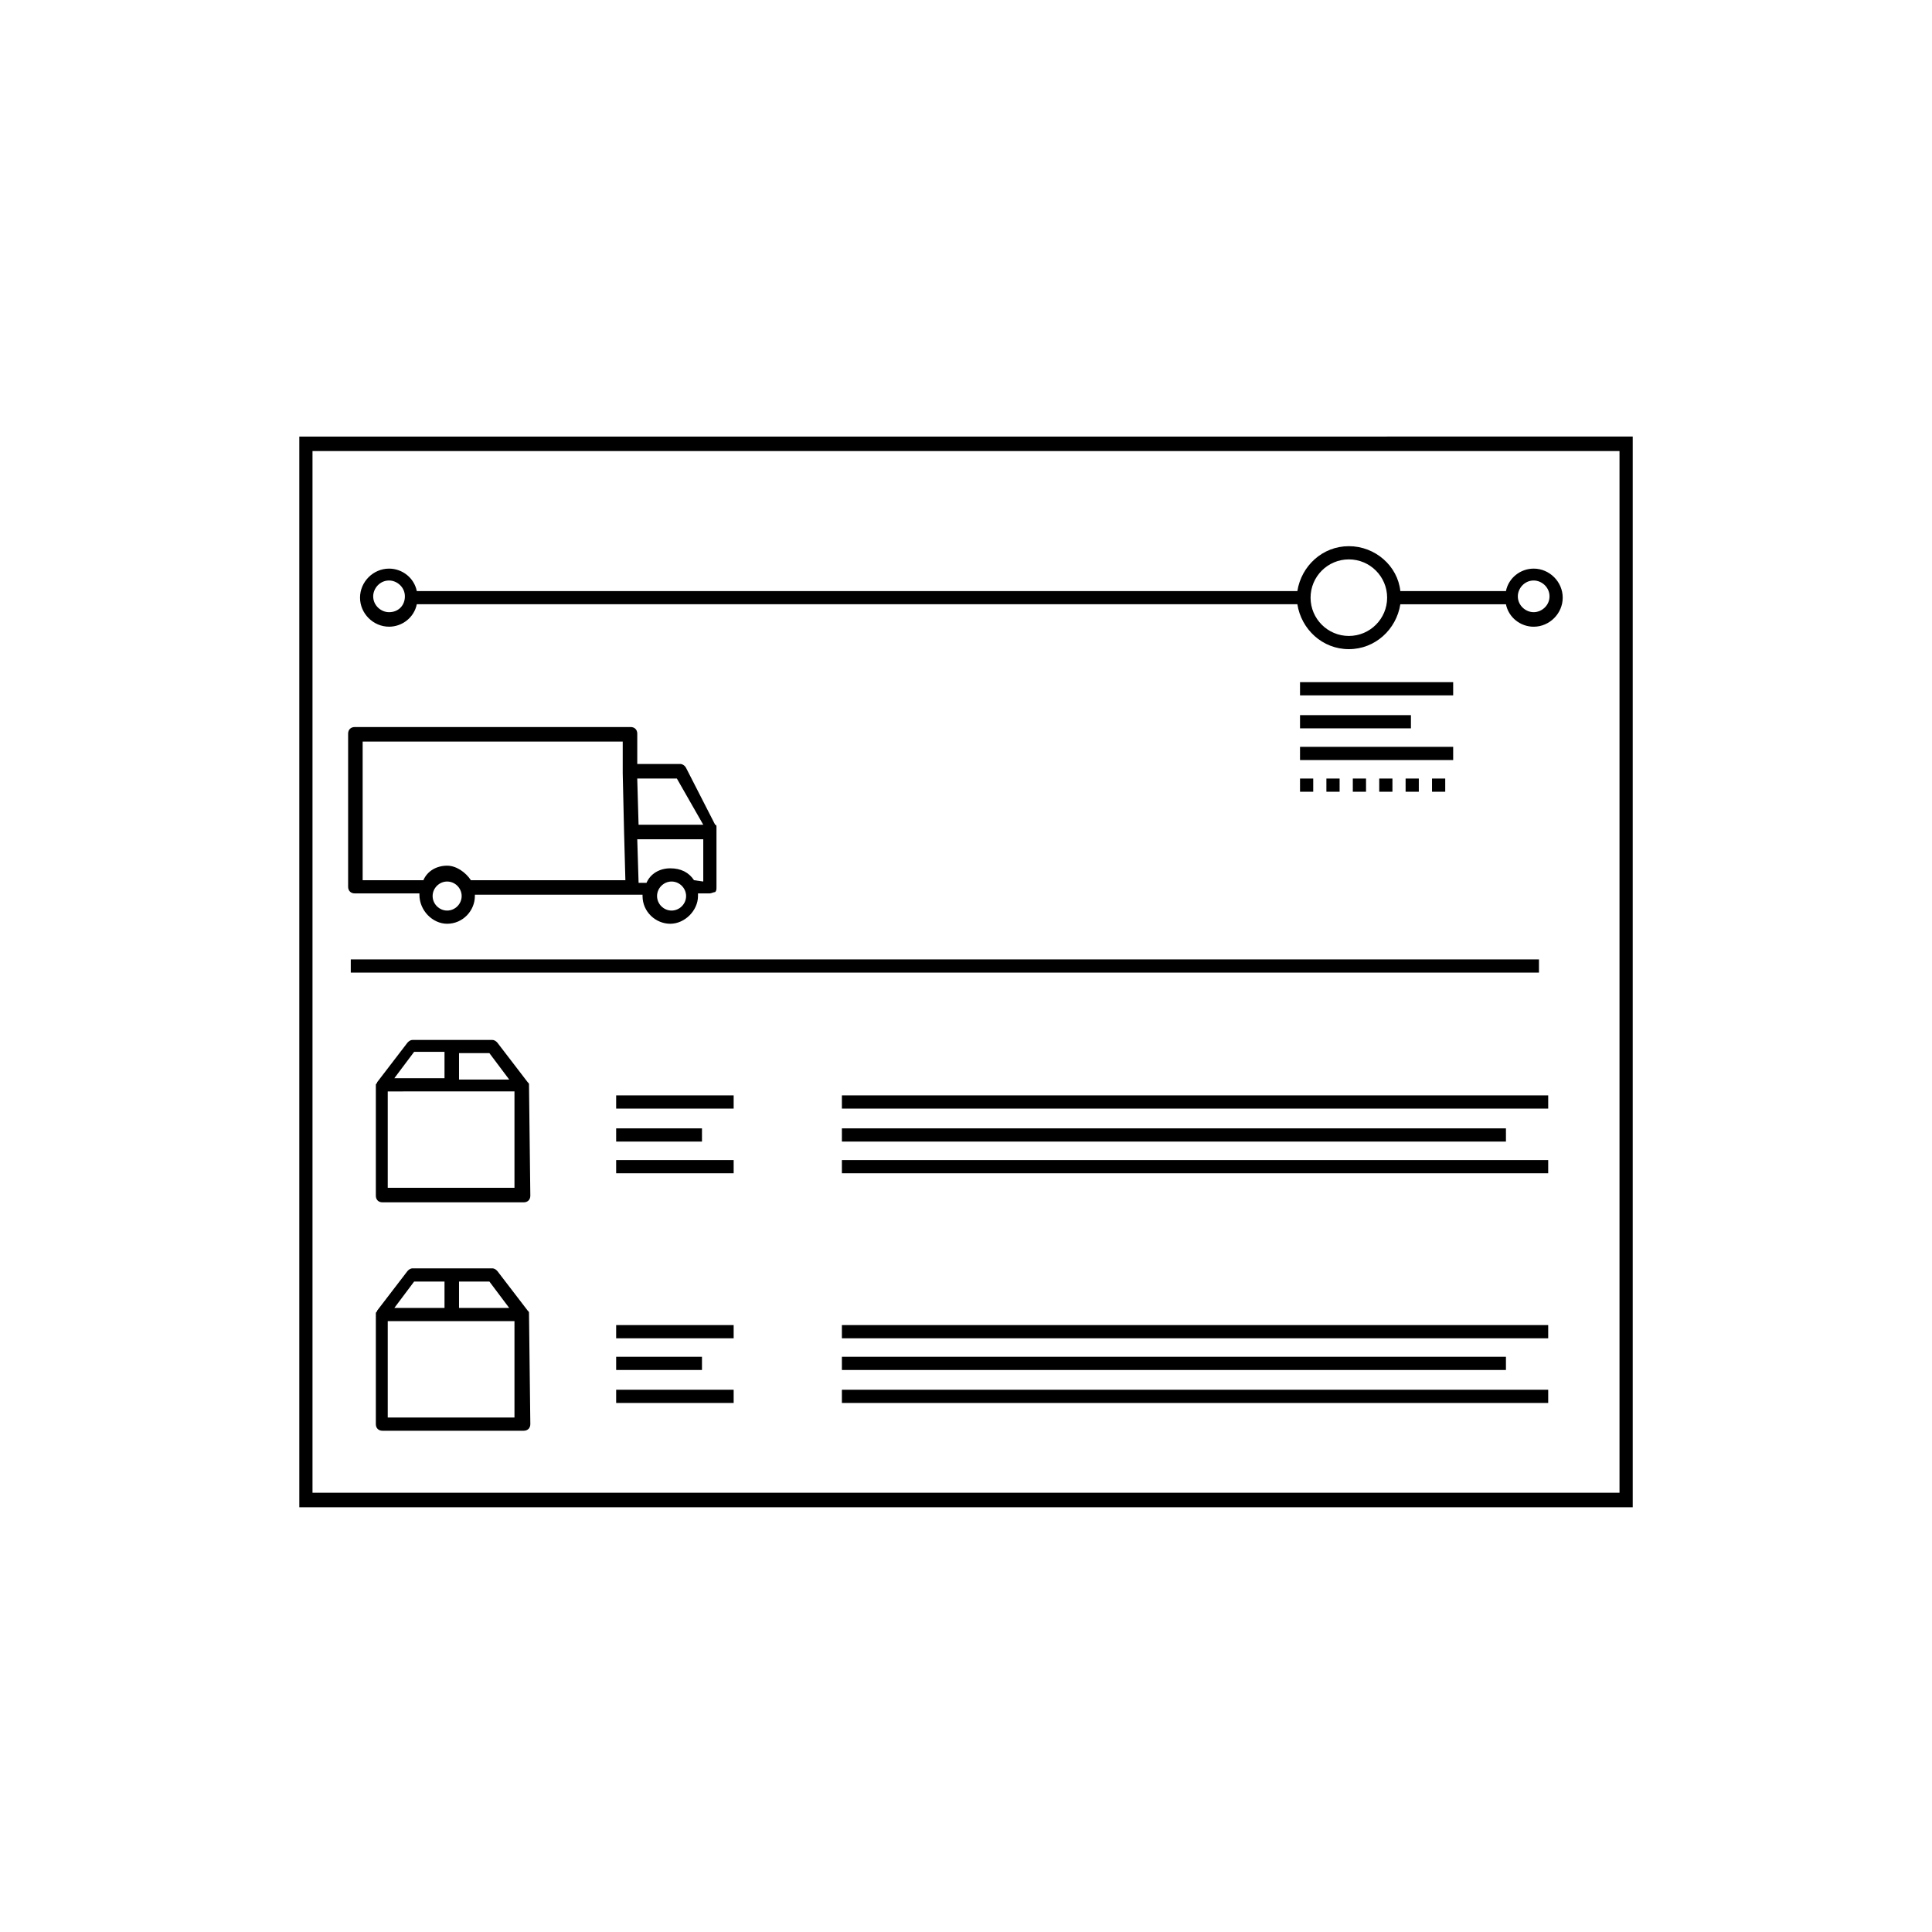<?xml version="1.0" encoding="UTF-8"?>
<!-- Uploaded to: SVG Repo, www.svgrepo.com, Generator: SVG Repo Mixer Tools -->
<svg fill="#000000" width="800px" height="800px" version="1.1" viewBox="144 144 512 512" xmlns="http://www.w3.org/2000/svg">
 <g>
  <path d="m236.96 398.25h314.88v3.5h-314.88z"/>
  <path d="m307.29 495.16h31.137v3.5h-31.137z"/>
  <path d="m307.29 503.56h22.742v3.5h-22.742z"/>
  <path d="m307.29 512.3h31.137v3.5h-31.137z"/>
  <path d="m367.11 495.16h187.18v3.5h-187.18z"/>
  <path d="m367.11 503.56h175.98v3.5h-175.98z"/>
  <path d="m367.11 512.3h187.18v3.5h-187.18z"/>
  <path d="m488.52 324.78h40.586v3.5h-40.586z"/>
  <path d="m488.52 333.52h29.391v3.5h-29.391z"/>
  <path d="m488.52 341.92h40.586v3.5h-40.586z"/>
  <path d="m488.52 350.32h3.5v3.5h-3.5z"/>
  <path d="m495.51 350.32h3.5v3.5h-3.5z"/>
  <path d="m502.51 350.32h3.5v3.5h-3.5z"/>
  <path d="m509.51 350.32h3.5v3.5h-3.5z"/>
  <path d="m516.5 350.32h3.5v3.5h-3.5z"/>
  <path d="m523.5 350.32h3.5v3.5h-3.5z"/>
  <path d="m223.32 259.7v283.74h353.37v-283.75zm3.496 279.89v-276.05h346.37v276.05z"/>
  <path d="m550.44 294.69c-3.5 0-6.648 2.449-7.348 5.949h-27.988c-0.699-6.648-6.648-11.895-13.645-11.895-6.996 0-12.594 5.246-13.645 11.895h-233.36c-0.699-3.5-3.848-5.949-7.348-5.949-4.199 0-7.695 3.5-7.695 7.695 0 4.199 3.5 7.695 7.695 7.695 3.5 0 6.648-2.449 7.348-5.949h233.36c1.047 6.652 6.644 11.902 13.645 11.902 6.996 0 12.594-5.246 13.645-11.895h27.988c0.699 3.5 3.848 5.949 7.348 5.949 4.199 0 7.695-3.5 7.695-7.695 0.004-4.203-3.496-7.703-7.695-7.703zm-303.34 11.547c-2.098 0-4.199-1.75-4.199-4.199 0-2.098 1.75-4.199 4.199-4.199 2.098 0 4.199 1.75 4.199 4.199 0 2.449-1.75 4.199-4.199 4.199zm254.36 6.297c-5.598 0-10.145-4.547-10.145-10.145 0-5.598 4.547-10.145 10.145-10.145 5.598 0 10.145 4.547 10.145 10.145 0 5.598-4.547 10.145-10.145 10.145zm48.98-6.297c-2.098 0-4.199-1.75-4.199-4.199 0-2.098 1.75-4.199 4.199-4.199 2.098 0 4.199 1.75 4.199 4.199 0 2.449-2.102 4.199-4.199 4.199z"/>
  <path d="m307.29 434.29h31.137v3.5h-31.137z"/>
  <path d="m307.29 443.03h22.742v3.5h-22.742z"/>
  <path d="m307.29 451.43h31.137v3.5h-31.137z"/>
  <path d="m367.11 434.29h187.18v3.5h-187.18z"/>
  <path d="m367.11 443.03h175.98v3.5h-175.98z"/>
  <path d="m367.11 451.43h187.18v3.5h-187.18z"/>
  <path d="m284.19 431.49c0-0.352 0-0.352-0.352-0.699l-8.047-10.496c-0.352-0.352-0.699-0.699-1.398-0.699h-20.992c-0.699 0-1.051 0.352-1.398 0.699l-8.047 10.496c0 0.352-0.352 0.352-0.352 0.699v0.352 29.039c0 1.051 0.699 1.75 1.75 1.75h37.438c1.051 0 1.75-0.699 1.75-1.75l-0.352-29.391v0zm-5.246-1.402h-13.297v-6.996h8.047zm-25.191-7.348h8.047v6.996h-13.297zm26.941 36.039h-33.938v-25.539l16.793-0.004h16.793v25.543z"/>
  <path d="m284.19 492.02c0-0.352 0-0.352-0.352-0.699l-8.047-10.496c-0.352-0.352-0.699-0.699-1.398-0.699h-20.992c-0.699 0-1.051 0.352-1.398 0.699l-8.047 10.496c0 0.352-0.352 0.352-0.352 0.699v0.352 29.039c0 1.051 0.699 1.75 1.75 1.75h37.438c1.051 0 1.75-0.699 1.75-1.75l-0.352-29.391v0 0zm-5.246-1.402h-13.297v-6.996h8.047zm-25.191-6.996h8.047v6.996h-13.297zm26.941 36.035h-33.938v-25.539h33.586v25.539z"/>
  <path d="m255.15 381.11s-0.348 0 0 0c0 4.199 3.5 7.695 7.348 7.695 4.199 0 7.348-3.5 7.348-7.348v-0.352h44.434v0.352c0 4.199 3.5 7.348 7.348 7.348s7.348-3.5 7.348-7.348v-0.699h3.148c0.352 0 1.051-0.352 1.398-0.352 0.352-0.352 0.352-0.699 0.352-1.398v-15.742c0-0.352 0-0.699-0.352-0.699l-7.695-15.043c-0.352-0.699-1.051-1.051-1.398-1.051h-11.547v-8.047c0-1.051-0.699-1.75-1.75-1.75h-73.125c-1.051 0-1.75 0.699-1.75 1.75v40.586c0 1.051 0.699 1.75 1.75 1.75l17.145-0.004zm7.348 4.199c-2.098 0-3.848-1.75-3.848-3.848 0-2.098 1.75-3.848 3.848-3.848s3.848 1.75 3.848 3.848c0 2.098-1.746 3.848-3.848 3.848zm59.477 0c-2.098 0-3.848-1.75-3.848-3.848 0-2.098 1.75-3.848 3.848-3.848 2.098 0 3.848 1.75 3.848 3.848 0.004 2.098-1.746 3.848-3.848 3.848zm5.949-8.047c-1.398-2.098-3.5-3.148-6.297-3.148-2.801 0-5.246 1.398-6.297 3.848h-2.098l-0.352-11.547h17.492v11.195zm-4.547-26.941 6.996 12.246h-17.145l-0.352-12.246zm-83.621-9.797h69.273v8.047 0.352l0.352 15.395 0.352 12.945h-40.938c-1.398-2.098-3.848-3.848-6.297-3.848-2.801 0-5.246 1.398-6.297 3.848h-16.094v-36.738z"/>
 </g>
</svg>